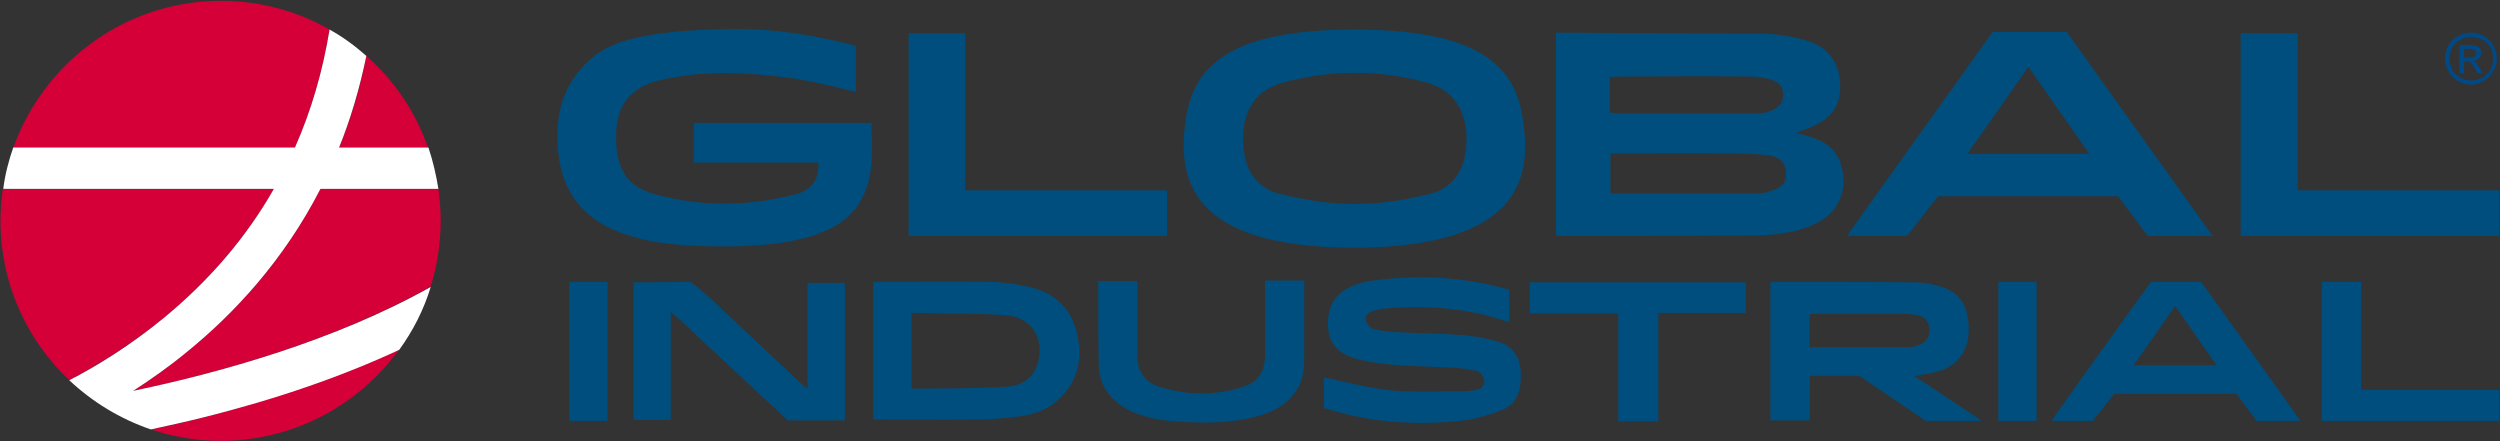 <svg version="1.2" xmlns="http://www.w3.org/2000/svg" viewBox="0 0 1530 270" width="1530" height="270">
	<rect x="0" y="0" width="1530" height="270" fill="#333333" stroke="none"/>
	<title>download-svg</title>
	<style>
		.s0 { fill: #004e7d } 
		.s1 { fill: #d50037 } 
		.s2 { fill: #ffffff } 
		.s3 { fill: #004987 } 
	</style>
	<g id="Layer">
		<path id="Layer" fill-rule="evenodd" class="s0" d="m1354 144.4h-39.6l-18.1-24.3h-110.2l-18.9 24.3h-36.6c0 0 2-3.7 3.1-4.8c27.6-38.7 85.9-120.1 85.9-120.1h45.2c0 0 58.8 82.5 87.3 122.1c0.5 0.3 1.9 2.8 1.9 2.8zm-112.6-103.5l-37.4 53.3h74.7z" />
		<path id="Layer" fill-rule="evenodd" class="s0" d="m952.2 144.4v-124.4c0 0 121.3 0.6 127.4 0.6c6.1 0 17.9 1.7 26.5 4.4c13.1 3.9 19.8 14 20.1 26.8c0.3 13.4-5.3 20.9-19 26.5c-2.2 0.8-4.7 1.7-8.1 3.1c3.7 1.1 6.2 1.6 8.4 2.2c13.4 4.2 19.5 11.4 20.6 24.8c0.9 12-5 22.6-16.4 28.2c-13.1 6.4-27.1 7.5-41.3 7.5c-38.5 0.3-118.2 0.3-118.2 0.3zm33.4-50.5v24.3c1.7 0 2.5 0.2 3.6 0.2c28.5 0 56.7 0 85.1 0c3.1 0 6.1-0.2 8.9-1.4c7.6-2.2 10.1-5 9.8-11.4c-0.3-6.1-3.4-9.5-10.9-10.6c-7.2-0.8-14.5-1.1-21.7-1.1c-24.9-0.3-49.4 0-74.8 0zm-0.3-25.1c1.7 0.3 3.4 0.6 4.8 0.6c27.6 0 54.9 0 82.5 0c3.7 0 7 0 10.9-1.4c4.8-2 7.8-4.5 7.8-9.5c0.3-5.3-2.5-8.1-7.5-9.8c-4.8-1.4-9.2-1.9-14-1.9c-25.9-0.3-51.8 0-77.8 0c-1.9 0-4.1 0.3-6.7 0.3z" />
		<path id="Layer" class="s0" d="m590.7 20.3v96.2h123.6v27.9h-158.2v-124.1z" />
		<path id="Layer" class="s0" d="m1406.2 20.3v96.2h123.3v27.9h-158.2v-124.1z" />
		<path id="Layer" fill-rule="evenodd" class="s0" d="m1407.9 257.6h-26.8l-12.3-16.5h-75l-13.1 16.5h-24.8c0 0 1.4-2.6 1.9-3.4c18.7-26.5 58.6-81.7 58.6-81.7h30.7c0 0 40.1 56.1 59.4 83.1c0.2 0.6 1.4 2 1.4 2zm-76.7-70.3l-25.4 36.2h50.7z" />
		<path id="Layer" class="s0" d="m1445 172.5v66.1h84.5v19h-108.5v-85.1z" />
		<path id="Layer" fill-rule="evenodd" class="s0" d="m828.9 151.6c-102.1 0-107.1-43.5-103.8-74.4c3.7-31.2 19-59.1 103.8-59.1c85 0 100.1 27.9 103.7 59.1c3.7 30.9-1.6 74.1-103.7 74.4zm68.6-68.8c-0.8-16.2-8.7-27.9-24-32.1c-14.8-4.2-29.6-6.1-44.3-6.1c-14.8 0-29.6 1.9-44.4 6.1c-15.3 4.2-23.4 15.6-24 32.1c-0.5 18.4 5.9 30.9 21.2 35.6c18.4 4.5 31.8 6.4 47.2 6.4c15.3 0 28.7-1.9 47.1-6.4c15.3-4.7 21.7-17.5 21.2-35.6z" />
		<path id="Layer" class="s0" d="m523.8 28.1v28.2c0 0-26-6.7-38.8-8.4c-27.3-3.6-54.7-5.3-82 1.4q-25.5 6.3-25.9 32.6c-0.6 21.2 6.4 32.4 24.2 37.1c28.5 7.8 56.9 7.2 85.4 0c10-2.5 14.5-8.9 14.2-19.5h-76.4v-24.3h108.8c0.2 15.1 1.9 30.4-5.1 44.9c-6.4 13.4-22 30.7-85 30.7c-21.8 0-43.8-0.9-64.7-8.9c-21.5-8.4-33.8-24-36.6-46.6c-2.5-20.9 0.6-40.1 16.2-56c10.9-11.2 27.6-21.5 95.7-21.5c34.6 0.3 66.9 9.5 70 10.3z" />
		<path id="Layer" class="s0" d="m348.4 172.5h23.4v85.1h-23.4z" />
		<path id="Layer" class="s0" d="m1223 172.5h23.4v85.1h-23.4z" />
		<path id="Layer" class="s0" d="m410.5 257h-22.8v-84.2c7.5 0 35.1-0.3 35.1-0.3l11.7 9.8c0 0 36.8 34.8 55.5 52.1c1.1 1.1 2.5 2.2 4.2 3.6v-64.9h22.9v84.2c-2 0-4.2 0-6.2 0c-8 0-28.7 0-28.7 0l-3-2.8c0 0-43.6-40.4-65.3-60.8c-0.8-0.8-1.7-1.4-3.4-2.5z" />
		<path id="Layer" fill-rule="evenodd" class="s0" d="m534.4 172.5c23.7 0 47.1-0.3 70.5 0c7.8 0 15.9 1.1 23.7 2.8c14.8 3.1 25.7 11.4 29.9 26.5c4.4 15.6 2.2 30.1-9.8 41.8c-7.2 7.3-16.4 10.3-26.2 11.4c-7.8 0.9-15.6 1.7-23.4 1.7c-21.5 0.3-43 0-64.7 0zm23.4 19v46.3c0 0 39.3 0.2 58.8-1.2c8.7-0.5 15.9-5.3 18.5-14.2c4.4-15.3-3.7-28.4-19.8-29.5c-14.3-1.1-28.8-0.9-43-1.1c-4.7-0.3-9.5-0.3-14.5-0.3z" />
		<path id="Layer" class="s0" d="m672.1 172h24c0 1.4 0 3 0 4.4c0 13.7 0 27.3 0 41.3c0 9.2 4.2 16.2 13.1 18.9c17.6 5.6 35.2 5.6 52.5-0.2c8.6-2.8 12.5-9.8 12.5-18.7c0-14 0-28.2 0-42.1c0-1.1 0-2.2 0-3.9h24v2.2c0 0 0 31.2 0 46.9c0 19.7-12.5 28.9-25.9 33.1c-16.2 5-32.9 5.3-50 4.2c-9.4-0.5-19.2-1.9-28.1-5.6c-13.7-5.8-21.8-15.6-21.8-30.6c-0.3-16.2-0.3-48.3-0.3-48.3z" />
		<path id="Layer" class="s0" d="m810.8 231.1c13.6 2.8 27 6.4 40.4 7.8c15.3 1.4 31.2 0.5 46.6 0.5c1.9 0 4.7-0.5 6.7-1.1c3-0.8 4.7-3.3 3.6-6.4c-0.6-1.9-2-4.5-5-5c-7.3-1.7-14.5-2-22.1-2.2c-16.4-0.9-33.2-0.6-49.6-4.8c-12.6-3.1-18.1-9.5-18.7-20.3c-0.5-12.6 5-21.2 17-25.4c3.4-1.1 7-2.2 10.6-2.5c26-3.4 51.6-2.5 77 3.9c4.7 1.1 6.4 1.7 6.4 1.7c0 0 0 15 0 19.8c-5.6-1.7-10.6-3.1-15.6-4.5c-20.6-4.7-41.3-5.9-62.2-3.6c-2 0.2-3.9 0.8-5.9 1.4c-2.7 0.8-5 3-4.1 5.8c0.5 2 2.7 4.5 4.4 5c3.9 1.2 8.4 1.7 12.6 2c14.2 0.8 28.1 0.8 42.4 1.9c7.2 0.6 14.2 2 21.2 3.9c9.2 2.6 13.9 9.5 14.2 19c0.5 9.8-1.7 19-11.5 22.9c-8 3.3-17 5.8-25.9 6.7c-24.5 2.5-49.1 1.3-73.1-5.1c-10-2.5-10-3-10-3v-18.4z" />
		<path id="Layer" class="s0" d="m990.4 191.8h-54.1v-19h132.2v18.7h-53.6v66.3h-24.5z" />
		<path id="Layer" fill-rule="evenodd" class="s0" d="m1083.2 172.8c1.1 0 1.7-0.3 2.5-0.3c28.5 0 56.9 0 85.4 0.3c6.1 0 12.3 1.1 18.1 3.1c11.4 3.9 16.2 13.1 15.6 28.1c-0.5 11.2-7.5 20.1-18.4 23.2c-4.4 1.4-9.2 1.9-14.8 3c7.6 4.8 41.3 27.4 41.3 27.4h-34.3l-40.7-27.6c0 0-20.4 0-30.4 0v27.3h-24v-84.5zm24.3 39.6c20.6 0 41 0 61.3 0c2 0 4.2-0.6 5.9-1.4c4.2-1.4 6.7-5.6 6.1-9.8c-0.5-4.4-2.8-7.5-7.2-8.3c-3.4-0.6-7-0.9-10.6-0.9c-17 0-34.3 0-51.3 0c-1.4 0-2.8 0.3-4.2 0.3z" />
		<path id="Layer" class="s1" d="m261.9 90.3h-54.4c7-17 12.8-35.7 16.7-56.1c17.1 15.1 30.2 34.3 37.7 56.1z" />
		<path id="Layer" class="s1" d="m196.1 115.4h72.2c0.8 6.4 1.4 12.8 1.4 19.5c0 14.2-2.2 27.6-6.1 40.4c-58 32.9-128.6 52.7-182.1 63.9c10.8-7 22-14.8 33.1-24c28.2-22.9 58.9-55.5 81.5-99.8z" />
		<path id="Layer" class="s1" d="m180.5 90.6h-172.4c18.7-52.5 68.6-90.1 127.2-90.1c24 0 46.8 6.4 66.4 17.6c-4.2 25.3-11.2 49.6-21.2 72.2z" />
		<path id="Layer" class="s1" d="m244.3 213.8c-24.5 34-64.4 56-109.3 56c-14.8 0-29.3-2.5-42.7-7c10.1-1.9 20.7-4.4 31.5-7.2c45.5-11.7 85.9-25.6 120.5-41.8z" />
		<path id="Layer" class="s1" d="m0.3 135.2c0-6.7 0.6-13.1 1.4-19.6h165.9c-17 29.9-39.8 56.4-68 79.5c-19.8 15.9-39.6 28.2-57.2 37.6c-25.9-24.5-42.1-59.1-42.1-97.5z" />
		<path id="Layer" class="s2" d="m2 115.6c1.1-8.9 3.3-17.2 6.1-25.3h172.4c10-22.6 17-46.6 21.2-72.2c8 4.4 15.6 10 22.5 16.1q-6.2 30.2-16.7 56.1h54.7c2.8 8.3 4.7 16.7 6.1 25.3h-72.2c-22.6 44.1-53.3 76.7-81.5 99.6c-11.1 9.2-22.3 17-33.1 24c53.8-11.2 124.1-31 182.1-63.6c-4.2 13.9-10.9 27-19.3 38.5c-34.6 16.1-74.7 30.1-120.5 41.5c-11.1 2.8-21.4 5-31.5 7.2c-18.7-6.4-35.7-16.7-49.9-30.1c17.9-9.2 37.7-21.7 57.2-37.6c28.2-23.1 51-49.6 68-79.5z" />
		<path id="Layer" fill-rule="evenodd" class="s3" d="m1512.2 20c2.8 0 5.3 0.6 7.8 2q3.7 2.1 5.8 5.8c1.4 2.5 2.3 5.3 2.3 8.1c0 2.8-0.9 5.3-2.3 7.8q-2.1 3.8-5.8 5.9c-2.5 1.4-5.3 2.2-7.8 2.2c-2.8 0-5.3-0.8-7.8-2.2q-3.8-2.1-5.9-5.9c-1.4-2.5-2.2-5.3-2.2-7.8c0-2.8 0.8-5.3 2.2-8.1q2.1-3.7 5.9-5.8c2.5-1.4 5.3-2 7.8-2zm0 2.5c-2.3 0-4.5 0.6-6.4 1.7q-3.4 1.7-5.1 5q-1.6 3.4-1.6 6.7q0 3.4 1.6 6.7c1.1 2.2 2.8 3.6 5.1 5c2.2 1.1 4.1 1.7 6.6 1.7q3.4 0 6.7-1.7c2.3-1.1 3.7-2.8 5.1-5c1.1-2.2 1.6-4.2 1.6-6.7q0-3.3-1.6-6.7q-1.7-3.3-5.1-5c-2.5-1.1-4.7-1.7-6.9-1.7zm-7 5.1h5.9c1.9 0 3.3 0.2 4.4 0.5c0.8 0.3 1.7 0.8 2.2 1.7q0.9 1.2 0.9 2.5c0 1.1-0.6 2.2-1.4 3.3c-0.9 0.9-2 1.4-3.6 1.7c0.5 0.3 1.1 0.6 1.4 0.8q0.8 0.9 2.5 3.4l1.9 3.3h-3.3l-1.4-2.8c-1.1-2.2-2.3-3.3-2.8-3.9c-0.6-0.2-1.1-0.5-2.2-0.5h-1.7v7.2h-2.8zm2.8 7.6h3.3q2.5 0 3.4-0.9c0.5-0.5 0.8-1.1 0.8-1.9c0-0.6 0-0.9-0.5-1.4c-0.3-0.3-0.6-0.9-1.2-0.9c-0.5-0.2-1.4-0.2-2.7-0.2h-3.1z" />
	</g>
</svg>